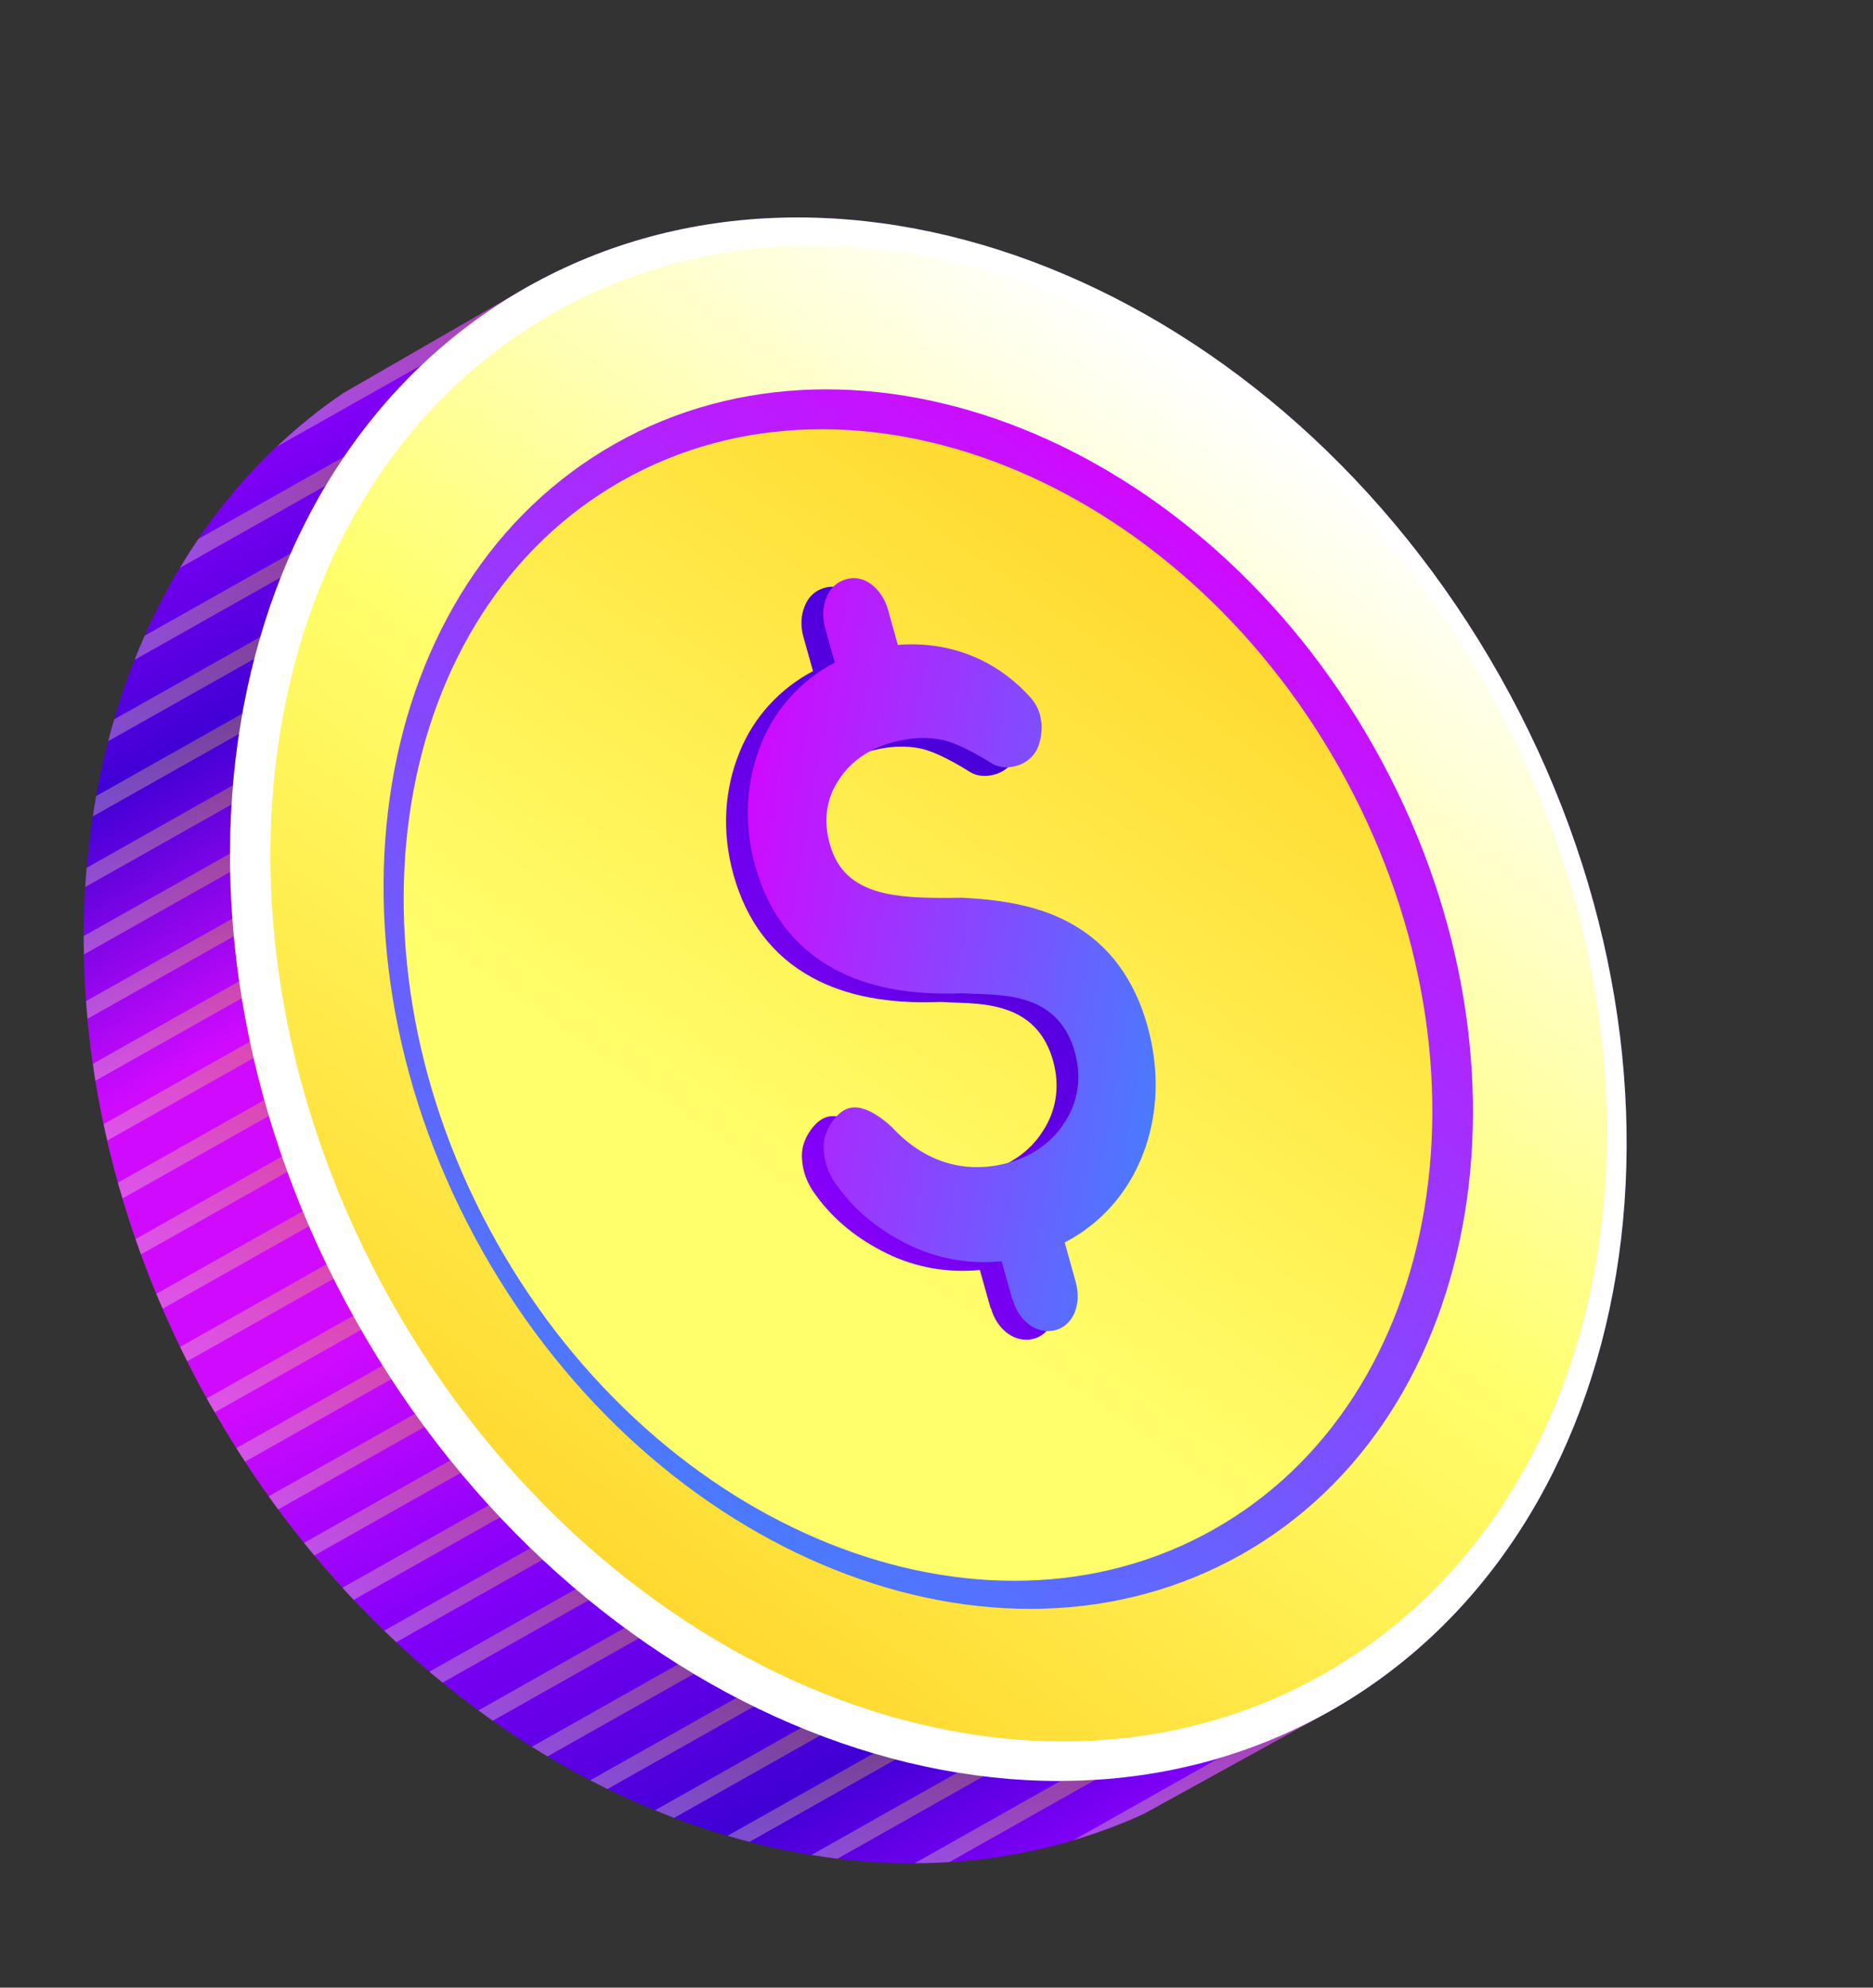 <svg xmlns="http://www.w3.org/2000/svg" xmlns:xlink="http://www.w3.org/1999/xlink" width="198" height="210" viewBox="0 0 198 210" fill="none">

<rect x="0" y="0" width="198" height="210" fill="#333333" stroke="none"/>

<g clip-path="url(#clip0_0_1)">






<path d="M22.205 148.38C-0.225 108.59 6.315 61.86 36.295 41.53L55.715 30.33C89.045 11.54 135.195 30.01 158.585 71.49C181.975 112.98 173.885 162.02 140.555 180.81L120.925 191.63C88.005 206.76 44.645 188.17 22.215 148.37L22.205 148.38Z" fill="url(#paint1_linear_0_1)"/>
<path d="M140.555 180.81C173.885 162.02 181.975 112.98 158.585 71.49C135.195 30 89.055 11.54 55.715 30.33C22.385 49.12 14.295 98.16 37.685 139.65C61.075 181.14 107.215 199.6 140.555 180.81Z" fill="white"/>
<path d="M139.8 176.932C171.736 158.93 179.462 112.113 157.055 72.364C134.648 32.614 90.594 14.985 58.658 32.987C26.722 50.99 18.997 97.807 41.404 137.556C63.811 177.306 107.864 194.935 139.8 176.932Z" fill="url(#paint2_linear_0_1)"/>
<path d="M131.215 164.25C157.215 149.59 163.525 111.34 145.275 78.98C127.035 46.62 91.045 32.22 65.045 46.87C39.045 61.53 32.735 99.78 50.975 132.14C69.215 164.5 105.215 178.9 131.205 164.25H131.215Z" fill="url(#paint3_linear_0_1)"/>
<path d="M128.285 161.6C152.835 147.76 158.795 111.64 141.565 81.09C124.335 50.53 90.355 36.93 65.805 50.77C41.255 64.61 35.295 100.73 52.525 131.28C69.755 161.83 103.735 175.44 128.285 161.6Z" fill="url(#paint4_linear_0_1)"/>
<path d="M104.725 138.25L103.585 134.18C100.145 134.5 96.845 133.94 93.745 132.43C90.645 130.91 88.115 128.87 86.245 126.27C85.645 125.49 85.235 124.65 85.005 123.81C84.865 123.32 84.795 122.76 84.765 122.19C84.755 121.08 85.155 120.07 85.905 119.12C86.415 118.5 86.945 118.14 87.465 118C88.605 117.68 90.105 118.32 91.915 119.93C95.345 123.68 99.675 125.06 104.375 123.75C106.745 123.09 108.885 121.64 110.185 119.59C111.605 117.5 112.105 114.88 111.325 112.08C110.575 109.38 108.975 107.61 106.565 106.74C104.915 106.14 103.205 105.98 100.595 105.92L99.475 105.86C93.885 106.1 89.345 105.2 85.835 103.27C81.675 100.99 78.925 97.37 77.535 92.41C76.265 87.85 76.585 83.37 78.175 79.48C79.675 75.73 82.495 72.72 85.945 70.91L84.915 67.23C84.605 66.1 84.665 64.97 85.105 63.95C85.515 62.99 86.195 62.38 87.185 62.1C88.095 61.85 88.955 62.03 89.805 62.64C90.665 63.3 91.275 64.24 91.585 65.37L92.615 69.05C97.975 68.61 103.015 70.54 106.675 74.65C107.115 75.16 107.455 75.75 107.625 76.39C107.695 76.63 107.735 76.94 107.805 77.34C107.855 78.28 107.715 79.16 107.385 79.94C106.995 80.84 106.135 81.56 105.155 81.83C104.205 82.09 103.335 82.02 102.585 81.59C100.475 80.27 98.755 79.43 97.435 79.11C95.755 78.73 93.915 78.82 91.905 79.38C89.535 80.04 87.555 81.44 86.375 83.3C85.075 85.2 84.715 87.57 85.415 90.07C86.195 92.87 87.925 94.34 90.515 95.1C92.685 95.71 95.095 95.83 99.325 95.76C103.925 95.96 107.835 96.72 111.075 98.57C114.955 100.77 117.615 104.36 119.005 109.32C120.335 114.08 120.095 118.85 118.505 122.9C116.925 126.99 114.005 130.24 110.255 132.18L111.415 136.35C112.075 138.71 111.155 140.92 109.305 141.44C107.415 141.97 105.405 140.57 104.755 138.21L104.725 138.25Z" fill="url(#paint5_linear_0_1)"/>
<path d="M107.025 137.33L105.885 133.26C102.445 133.58 99.145 133.02 96.045 131.51C92.945 129.99 90.415 127.95 88.545 125.35C87.945 124.57 87.535 123.73 87.305 122.89C87.165 122.4 87.095 121.84 87.065 121.27C87.055 120.16 87.455 119.15 88.205 118.2C88.715 117.58 89.245 117.22 89.765 117.08C90.905 116.76 92.405 117.4 94.215 119.01C97.645 122.76 101.975 124.14 106.675 122.83C109.045 122.17 111.185 120.72 112.485 118.67C113.905 116.58 114.405 113.96 113.625 111.16C112.875 108.46 111.275 106.69 108.865 105.82C107.215 105.22 105.505 105.06 102.895 105L101.775 104.94C96.185 105.18 91.645 104.28 88.135 102.35C83.975 100.07 81.225 96.45 79.835 91.5C78.565 86.94 78.885 82.46 80.475 78.57C81.975 74.82 84.795 71.81 88.245 70L87.215 66.32C86.905 65.19 86.965 64.06 87.405 63.04C87.815 62.08 88.495 61.47 89.485 61.19C90.395 60.94 91.255 61.12 92.105 61.73C92.965 62.39 93.575 63.33 93.885 64.46L94.915 68.14C100.275 67.7 105.315 69.63 108.975 73.74C109.415 74.25 109.755 74.84 109.925 75.48C109.995 75.72 110.035 76.03 110.105 76.43C110.155 77.37 110.015 78.25 109.685 79.03C109.295 79.93 108.435 80.65 107.455 80.92C106.505 81.18 105.635 81.11 104.885 80.68C102.775 79.36 101.055 78.52 99.735 78.2C98.055 77.82 96.215 77.91 94.205 78.47C91.835 79.13 89.855 80.53 88.675 82.39C87.375 84.29 87.015 86.66 87.715 89.16C88.495 91.96 90.225 93.43 92.815 94.19C94.985 94.8 97.395 94.92 101.625 94.85C106.225 95.05 110.135 95.81 113.375 97.66C117.255 99.86 119.915 103.45 121.305 108.41C122.635 113.17 122.395 117.94 120.805 121.99C119.225 126.08 116.305 129.33 112.555 131.27L113.715 135.44C114.375 137.8 113.455 140.01 111.605 140.53C109.715 141.06 107.705 139.66 107.055 137.3L107.025 137.33Z" fill="url(#paint6_linear_0_1)"/>
<path opacity="0.3" d="M9.255 107.63C9.195 107.01 9.135 106.39 9.095 105.77L24.585 97.04C24.635 97.66 24.675 98.28 24.735 98.91L9.265 107.63H9.255Z" fill="url(#paint7_linear_0_1)"/>
<path opacity="0.3" d="M9.015 93.72C9.055 93.04 9.095 92.36 9.155 91.69L24.635 82.96C24.575 83.64 24.525 84.31 24.485 84.99L9.015 93.71V93.72Z" fill="url(#paint8_linear_0_1)"/>
<path opacity="0.3" d="M8.875 100.83C8.865 100.19 8.845 99.54 8.845 98.9L24.335 90.17C24.335 90.82 24.325 91.47 24.335 92.12L8.875 100.84V100.83Z" fill="url(#paint9_linear_0_1)"/>
<path opacity="0.3" d="M10.085 114.19C9.985 113.59 9.905 112.99 9.825 112.39L25.285 103.67C25.375 104.26 25.485 104.86 25.585 105.45L10.095 114.18L10.085 114.19Z" fill="url(#paint10_linear_0_1)"/>
<path opacity="0.3" d="M14.905 132.54C14.705 132 14.525 131.45 14.335 130.91L29.815 122.18C30.005 122.72 30.175 123.27 30.375 123.81L14.905 132.53V132.54Z" fill="url(#paint11_linear_0_1)"/>
<path opacity="0.3" d="M17.205 138.27C16.975 137.75 16.745 137.23 16.525 136.7L32.005 127.97C32.225 128.49 32.465 129.01 32.685 129.54L17.195 138.27H17.205Z" fill="url(#paint12_linear_0_1)"/>
<path opacity="0.3" d="M12.955 126.62C12.785 126.06 12.625 125.5 12.465 124.95L27.945 116.22C28.105 116.78 28.275 117.33 28.445 117.89L12.955 126.62Z" fill="url(#paint13_linear_0_1)"/>
<path opacity="0.3" d="M11.335 120.5C11.205 119.92 11.075 119.34 10.955 118.77L26.445 110.04C26.565 110.62 26.675 111.2 26.815 111.78L11.345 120.5H11.335Z" fill="url(#paint14_linear_0_1)"/>
<path opacity="0.3" d="M79.235 194.6C78.455 194.4 77.685 194.19 76.905 193.96L92.355 185.25C93.135 185.48 93.915 185.68 94.695 185.88L79.225 194.6H79.235Z" fill="url(#paint15_linear_0_1)"/>
<path opacity="0.3" d="M113.495 194.41L128.895 185.73C132.905 184.54 136.815 182.93 140.555 180.82L120.925 191.64C118.505 192.75 116.015 193.66 113.495 194.41Z" fill="url(#paint16_linear_0_1)"/>
<path opacity="0.3" d="M12.075 76L27.545 67.28C27.315 68.05 27.095 68.82 26.895 69.6L11.435 78.31C11.635 77.53 11.845 76.76 12.075 76Z" fill="url(#paint17_linear_0_1)"/>
<path opacity="0.3" d="M14.235 69.71C14.575 68.85 14.915 68 15.285 67.17L30.755 58.45C30.385 59.29 30.035 60.14 29.705 60.99L14.235 69.71Z" fill="url(#paint18_linear_0_1)"/>
<path opacity="0.3" d="M9.815 86.25C9.925 85.54 10.025 84.82 10.155 84.11L25.645 75.38C25.515 76.09 25.395 76.81 25.285 77.53L9.815 86.25Z" fill="url(#paint19_linear_0_1)"/>
<path opacity="0.3" d="M34.475 51.28L19.025 59.99C19.645 58.95 20.295 57.94 20.975 56.94L36.415 48.23C35.735 49.22 35.095 50.24 34.475 51.28Z" fill="url(#paint20_linear_0_1)"/>
<path opacity="0.3" d="M88.535 196.38C87.615 196.27 86.705 196.13 85.785 195.98L101.245 187.26C102.165 187.41 103.085 187.55 103.995 187.66L88.525 196.38H88.535Z" fill="url(#paint21_linear_0_1)"/>
<path opacity="0.3" d="M46.795 177.77C46.325 177.39 45.845 177.01 45.385 176.62L60.885 167.88C61.345 168.27 61.805 168.67 62.265 169.05L46.795 177.77Z" fill="url(#paint22_linear_0_1)"/>
<path opacity="0.3" d="M52.095 181.81C51.585 181.45 51.085 181.08 50.575 180.71L66.055 171.98C66.555 172.35 67.065 172.72 67.575 173.07L52.095 181.8V181.81Z" fill="url(#paint23_linear_0_1)"/>
<path opacity="0.3" d="M64.215 189.02C63.605 188.72 63.005 188.4 62.405 188.09L77.875 179.37C78.485 179.69 79.095 179.99 79.705 180.29L64.215 189.02Z" fill="url(#paint24_linear_0_1)"/>
<path opacity="0.3" d="M19.795 143.83C19.535 143.32 19.295 142.81 19.045 142.3L34.525 133.57C34.775 134.08 35.015 134.59 35.265 135.1L19.785 143.83H19.795Z" fill="url(#paint25_linear_0_1)"/>
<path opacity="0.3" d="M71.265 192.07C70.585 191.81 69.915 191.53 69.245 191.26L84.705 182.54C85.385 182.82 86.065 183.08 86.745 183.34L71.255 192.07H71.265Z" fill="url(#paint26_linear_0_1)"/>
<path opacity="0.3" d="M29.265 47.19C31.445 45.13 33.775 43.23 36.295 41.53L55.715 30.33C51.625 32.63 47.925 35.4 44.615 38.54L29.265 47.19Z" fill="url(#paint27_linear_0_1)"/>
<path opacity="0.3" d="M100.375 196.73C99.155 196.81 97.925 196.85 96.705 196.85L112.155 188.14C113.385 188.14 114.605 188.1 115.825 188.02L100.375 196.73Z" fill="url(#paint28_linear_0_1)"/>
<path opacity="0.3" d="M57.865 185.57C57.315 185.24 56.775 184.89 56.225 184.55L71.685 175.84C72.235 176.19 72.805 176.51 73.365 176.84L57.865 185.58V185.57Z" fill="url(#paint29_linear_0_1)"/>
<path opacity="0.3" d="M25.905 154.43C25.595 153.96 25.285 153.48 24.985 153L40.465 144.27C40.765 144.75 41.075 145.22 41.385 145.7L25.905 154.43Z" fill="url(#paint30_linear_0_1)"/>
<path opacity="0.3" d="M41.895 173.51C41.465 173.11 41.035 172.7 40.615 172.28L56.085 163.56C56.515 163.97 56.955 164.37 57.385 164.77L41.895 173.5V173.51Z" fill="url(#paint31_linear_0_1)"/>
<path opacity="0.3" d="M38.185 140.49L22.705 149.22C22.545 148.94 22.375 148.66 22.205 148.38C22.085 148.17 21.975 147.95 21.865 147.74L37.345 139.01C37.465 139.22 37.565 139.44 37.685 139.65C37.845 139.93 38.015 140.21 38.185 140.49Z" fill="url(#paint32_linear_0_1)"/>
<path opacity="0.3" d="M29.405 159.48C29.065 159.02 28.735 158.56 28.405 158.09L43.895 149.36C44.225 149.82 44.545 150.3 44.885 150.75L29.415 159.47L29.405 159.48Z" fill="url(#paint33_linear_0_1)"/>
<path opacity="0.3" d="M33.235 164.34C32.865 163.9 32.495 163.46 32.135 163.01L47.605 154.29C47.965 154.74 48.345 155.17 48.715 155.61L33.235 164.34Z" fill="url(#paint34_linear_0_1)"/>
<path opacity="0.3" d="M37.385 169.03C36.985 168.61 36.595 168.18 36.195 167.75L51.685 159.02C52.075 159.45 52.465 159.89 52.855 160.31L37.385 169.03Z" fill="url(#paint35_linear_0_1)"/>
</g>
<defs>
<pattern id="pattern0_0_1" patternContentUnits="objectBoundingBox" width="1" height="1">
<use xlink:href="#image0_0_1" transform="scale(0.001 0.001)"/>
</pattern>
<pattern id="pattern1_0_1" patternContentUnits="objectBoundingBox" width="1" height="1">
<use xlink:href="#image1_0_1" transform="scale(0.001 0.001)"/>
</pattern>
<linearGradient id="paint0_linear_0_1" x1="800" y1="0" x2="800" y2="178" gradientUnits="userSpaceOnUse">
<stop stop-color="#09001B"/>
<stop offset="1" stop-color="#09001B" stop-opacity="0"/>
</linearGradient>
<linearGradient id="paint1_linear_0_1" x1="132.924" y1="185.65" x2="48.094" y2="35.163" gradientUnits="userSpaceOnUse">
<stop stop-color="#8600FA"/>
<stop offset="0.12" stop-color="#4000D4"/>
<stop offset="0.33" stop-color="#8600FA"/>
<stop offset="0.49" stop-color="#CF0AFF"/>
<stop offset="0.69" stop-color="#CF0AFF"/>
<stop offset="0.86" stop-color="#4000D4"/>
<stop offset="1" stop-color="#8600FA"/>
</linearGradient>
<linearGradient id="paint2_linear_0_1" x1="139.547" y1="47.82" x2="59.563" y2="162.006" gradientUnits="userSpaceOnUse">
<stop stop-color="white"/>
<stop offset="0.23" stop-color="#FFFFBD"/>
<stop offset="0.5" stop-color="#FFFF6B"/>
<stop offset="1" stop-color="#FFD930"/>
</linearGradient>
<linearGradient id="paint3_linear_0_1" x1="131.083" y1="59.299" x2="65.892" y2="152.38" gradientUnits="userSpaceOnUse">
<stop stop-color="#CF0AFF"/>
<stop offset="1" stop-color="#4A7AFF"/>
</linearGradient>
<linearGradient id="paint4_linear_0_1" x1="128.176" y1="62.512" x2="66.608" y2="150.395" gradientUnits="userSpaceOnUse">
<stop stop-color="#FFD930"/>
<stop offset="0.73" stop-color="#FFFF6B"/>
</linearGradient>
<linearGradient id="paint5_linear_0_1" x1="78.779" y1="115.339" x2="116.742" y2="88.747" gradientUnits="userSpaceOnUse">
<stop stop-color="#8600FA"/>
<stop offset="0.2" stop-color="#7700F2"/>
<stop offset="1" stop-color="#4000D4"/>
</linearGradient>
<linearGradient id="paint6_linear_0_1" x1="76.943" y1="96.577" x2="124.256" y2="104.911" gradientUnits="userSpaceOnUse">
<stop stop-color="#CF0AFF"/>
<stop offset="1" stop-color="#4A7AFF"/>
</linearGradient>
<linearGradient id="paint7_linear_0_1" x1="18.95" y1="95.913" x2="15.104" y2="109.698" gradientUnits="userSpaceOnUse">
<stop stop-color="#F8DC00"/>
<stop offset="0.9" stop-color="#FFFFB7"/>
</linearGradient>
<linearGradient id="paint8_linear_0_1" x1="18.902" y1="81.797" x2="14.991" y2="95.814" gradientUnits="userSpaceOnUse">
<stop stop-color="#F8DC00"/>
<stop offset="0.9" stop-color="#FFFFB7"/>
</linearGradient>
<linearGradient id="paint9_linear_0_1" x1="18.652" y1="89.01" x2="14.775" y2="102.904" gradientUnits="userSpaceOnUse">
<stop stop-color="#F8DC00"/>
<stop offset="0.9" stop-color="#FFFFB7"/>
</linearGradient>
<linearGradient id="paint10_linear_0_1" x1="19.724" y1="102.56" x2="15.904" y2="116.25" gradientUnits="userSpaceOnUse">
<stop stop-color="#F8DC00"/>
<stop offset="0.9" stop-color="#FFFFB7"/>
</linearGradient>
<linearGradient id="paint11_linear_0_1" x1="24.361" y1="121.091" x2="20.602" y2="134.563" gradientUnits="userSpaceOnUse">
<stop stop-color="#F8DC00"/>
<stop offset="0.9" stop-color="#FFFFB7"/>
</linearGradient>
<linearGradient id="paint12_linear_0_1" x1="26.588" y1="126.895" x2="22.852" y2="140.285" gradientUnits="userSpaceOnUse">
<stop stop-color="#F8DC00"/>
<stop offset="0.9" stop-color="#FFFFB7"/>
</linearGradient>
<linearGradient id="paint13_linear_0_1" x1="22.452" y1="115.118" x2="18.683" y2="128.654" gradientUnits="userSpaceOnUse">
<stop stop-color="#F8DC00"/>
<stop offset="0.9" stop-color="#FFFFB7"/>
</linearGradient>
<linearGradient id="paint14_linear_0_1" x1="20.896" y1="108.936" x2="17.099" y2="122.544" gradientUnits="userSpaceOnUse">
<stop stop-color="#F8DC00"/>
<stop offset="0.9" stop-color="#FFFFB7"/>
</linearGradient>
<linearGradient id="paint15_linear_0_1" x1="87.604" y1="184.347" x2="84.228" y2="196.443" gradientUnits="userSpaceOnUse">
<stop stop-color="#F8DC00"/>
<stop offset="0.9" stop-color="#FFFFB7"/>
</linearGradient>
<linearGradient id="paint16_linear_0_1" x1="129.871" y1="178.279" x2="124.398" y2="197.895" gradientUnits="userSpaceOnUse">
<stop stop-color="#F8DC00"/>
<stop offset="0.9" stop-color="#FFFFB7"/>
</linearGradient>
<linearGradient id="paint17_linear_0_1" x1="21.613" y1="66.058" x2="17.592" y2="80.47" gradientUnits="userSpaceOnUse">
<stop stop-color="#F8DC00"/>
<stop offset="0.9" stop-color="#FFFFB7"/>
</linearGradient>
<linearGradient id="paint18_linear_0_1" x1="24.669" y1="57.184" x2="20.56" y2="71.909" gradientUnits="userSpaceOnUse">
<stop stop-color="#F8DC00"/>
<stop offset="0.9" stop-color="#FFFFB7"/>
</linearGradient>
<linearGradient id="paint19_linear_0_1" x1="19.814" y1="74.189" x2="15.857" y2="88.37" gradientUnits="userSpaceOnUse">
<stop stop-color="#F8DC00"/>
<stop offset="0.9" stop-color="#FFFFB7"/>
</linearGradient>
<linearGradient id="paint20_linear_0_1" x1="29.991" y1="46.871" x2="25.692" y2="62.278" gradientUnits="userSpaceOnUse">
<stop stop-color="#F8DC00"/>
<stop offset="0.9" stop-color="#FFFFB7"/>
</linearGradient>
<linearGradient id="paint21_linear_0_1" x1="96.739" y1="186.074" x2="93.269" y2="198.51" gradientUnits="userSpaceOnUse">
<stop stop-color="#F8DC00"/>
<stop offset="0.9" stop-color="#FFFFB7"/>
</linearGradient>
<linearGradient id="paint22_linear_0_1" x1="55.719" y1="166.884" x2="52.142" y2="179.702" gradientUnits="userSpaceOnUse">
<stop stop-color="#F8DC00"/>
<stop offset="0.9" stop-color="#FFFFB7"/>
</linearGradient>
<linearGradient id="paint23_linear_0_1" x1="60.97" y1="171.006" x2="57.42" y2="183.729" gradientUnits="userSpaceOnUse">
<stop stop-color="#F8DC00"/>
<stop offset="0.9" stop-color="#FFFFB7"/>
</linearGradient>
<linearGradient id="paint24_linear_0_1" x1="72.909" y1="178.419" x2="69.424" y2="190.91" gradientUnits="userSpaceOnUse">
<stop stop-color="#F8DC00"/>
<stop offset="0.9" stop-color="#FFFFB7"/>
</linearGradient>
<linearGradient id="paint25_linear_0_1" x1="29.142" y1="132.504" x2="25.416" y2="145.831" gradientUnits="userSpaceOnUse">
<stop stop-color="#F8DC00"/>
<stop offset="0.9" stop-color="#FFFFB7"/>
</linearGradient>
<linearGradient id="paint26_linear_0_1" x1="79.82" y1="181.617" x2="76.389" y2="193.94" gradientUnits="userSpaceOnUse">
<stop stop-color="#F8DC00"/>
<stop offset="0.9" stop-color="#FFFFB7"/>
</linearGradient>
<linearGradient id="paint27_linear_0_1" x1="45.758" y1="27.985" x2="39.478" y2="50.466" gradientUnits="userSpaceOnUse">
<stop stop-color="#F8DC00"/>
<stop offset="0.9" stop-color="#FFFFB7"/>
</linearGradient>
<linearGradient id="paint28_linear_0_1" x1="108.206" y1="186.337" x2="104.538" y2="199.482" gradientUnits="userSpaceOnUse">
<stop stop-color="#F8DC00"/>
<stop offset="0.9" stop-color="#FFFFB7"/>
</linearGradient>
<linearGradient id="paint29_linear_0_1" x1="66.666" y1="174.878" x2="63.141" y2="187.484" gradientUnits="userSpaceOnUse">
<stop stop-color="#F8DC00"/>
<stop offset="0.9" stop-color="#FFFFB7"/>
</linearGradient>
<linearGradient id="paint30_linear_0_1" x1="35.142" y1="143.23" x2="31.463" y2="156.416" gradientUnits="userSpaceOnUse">
<stop stop-color="#F8DC00"/>
<stop offset="0.9" stop-color="#FFFFB7"/>
</linearGradient>
<linearGradient id="paint31_linear_0_1" x1="50.914" y1="162.555" x2="47.315" y2="175.455" gradientUnits="userSpaceOnUse">
<stop stop-color="#F8DC00"/>
<stop offset="0.9" stop-color="#FFFFB7"/>
</linearGradient>
<linearGradient id="paint32_linear_0_1" x1="31.982" y1="137.951" x2="28.289" y2="151.214" gradientUnits="userSpaceOnUse">
<stop stop-color="#F8DC00"/>
<stop offset="0.9" stop-color="#FFFFB7"/>
</linearGradient>
<linearGradient id="paint33_linear_0_1" x1="38.588" y1="148.324" x2="34.924" y2="161.456" gradientUnits="userSpaceOnUse">
<stop stop-color="#F8DC00"/>
<stop offset="0.9" stop-color="#FFFFB7"/>
</linearGradient>
<linearGradient id="paint34_linear_0_1" x1="42.37" y1="153.263" x2="38.729" y2="166.313" gradientUnits="userSpaceOnUse">
<stop stop-color="#F8DC00"/>
<stop offset="0.9" stop-color="#FFFFB7"/>
</linearGradient>
<linearGradient id="paint35_linear_0_1" x1="46.461" y1="157.994" x2="42.835" y2="170.99" gradientUnits="userSpaceOnUse">
<stop stop-color="#F8DC00"/>
<stop offset="0.9" stop-color="#FFFFB7"/>
</linearGradient>
<clipPath id="clip0_0_1">
<rect width="1600" height="5872" fill="white" transform="translate(-1401 -851)"/>
</clipPath>


</defs>
</svg>